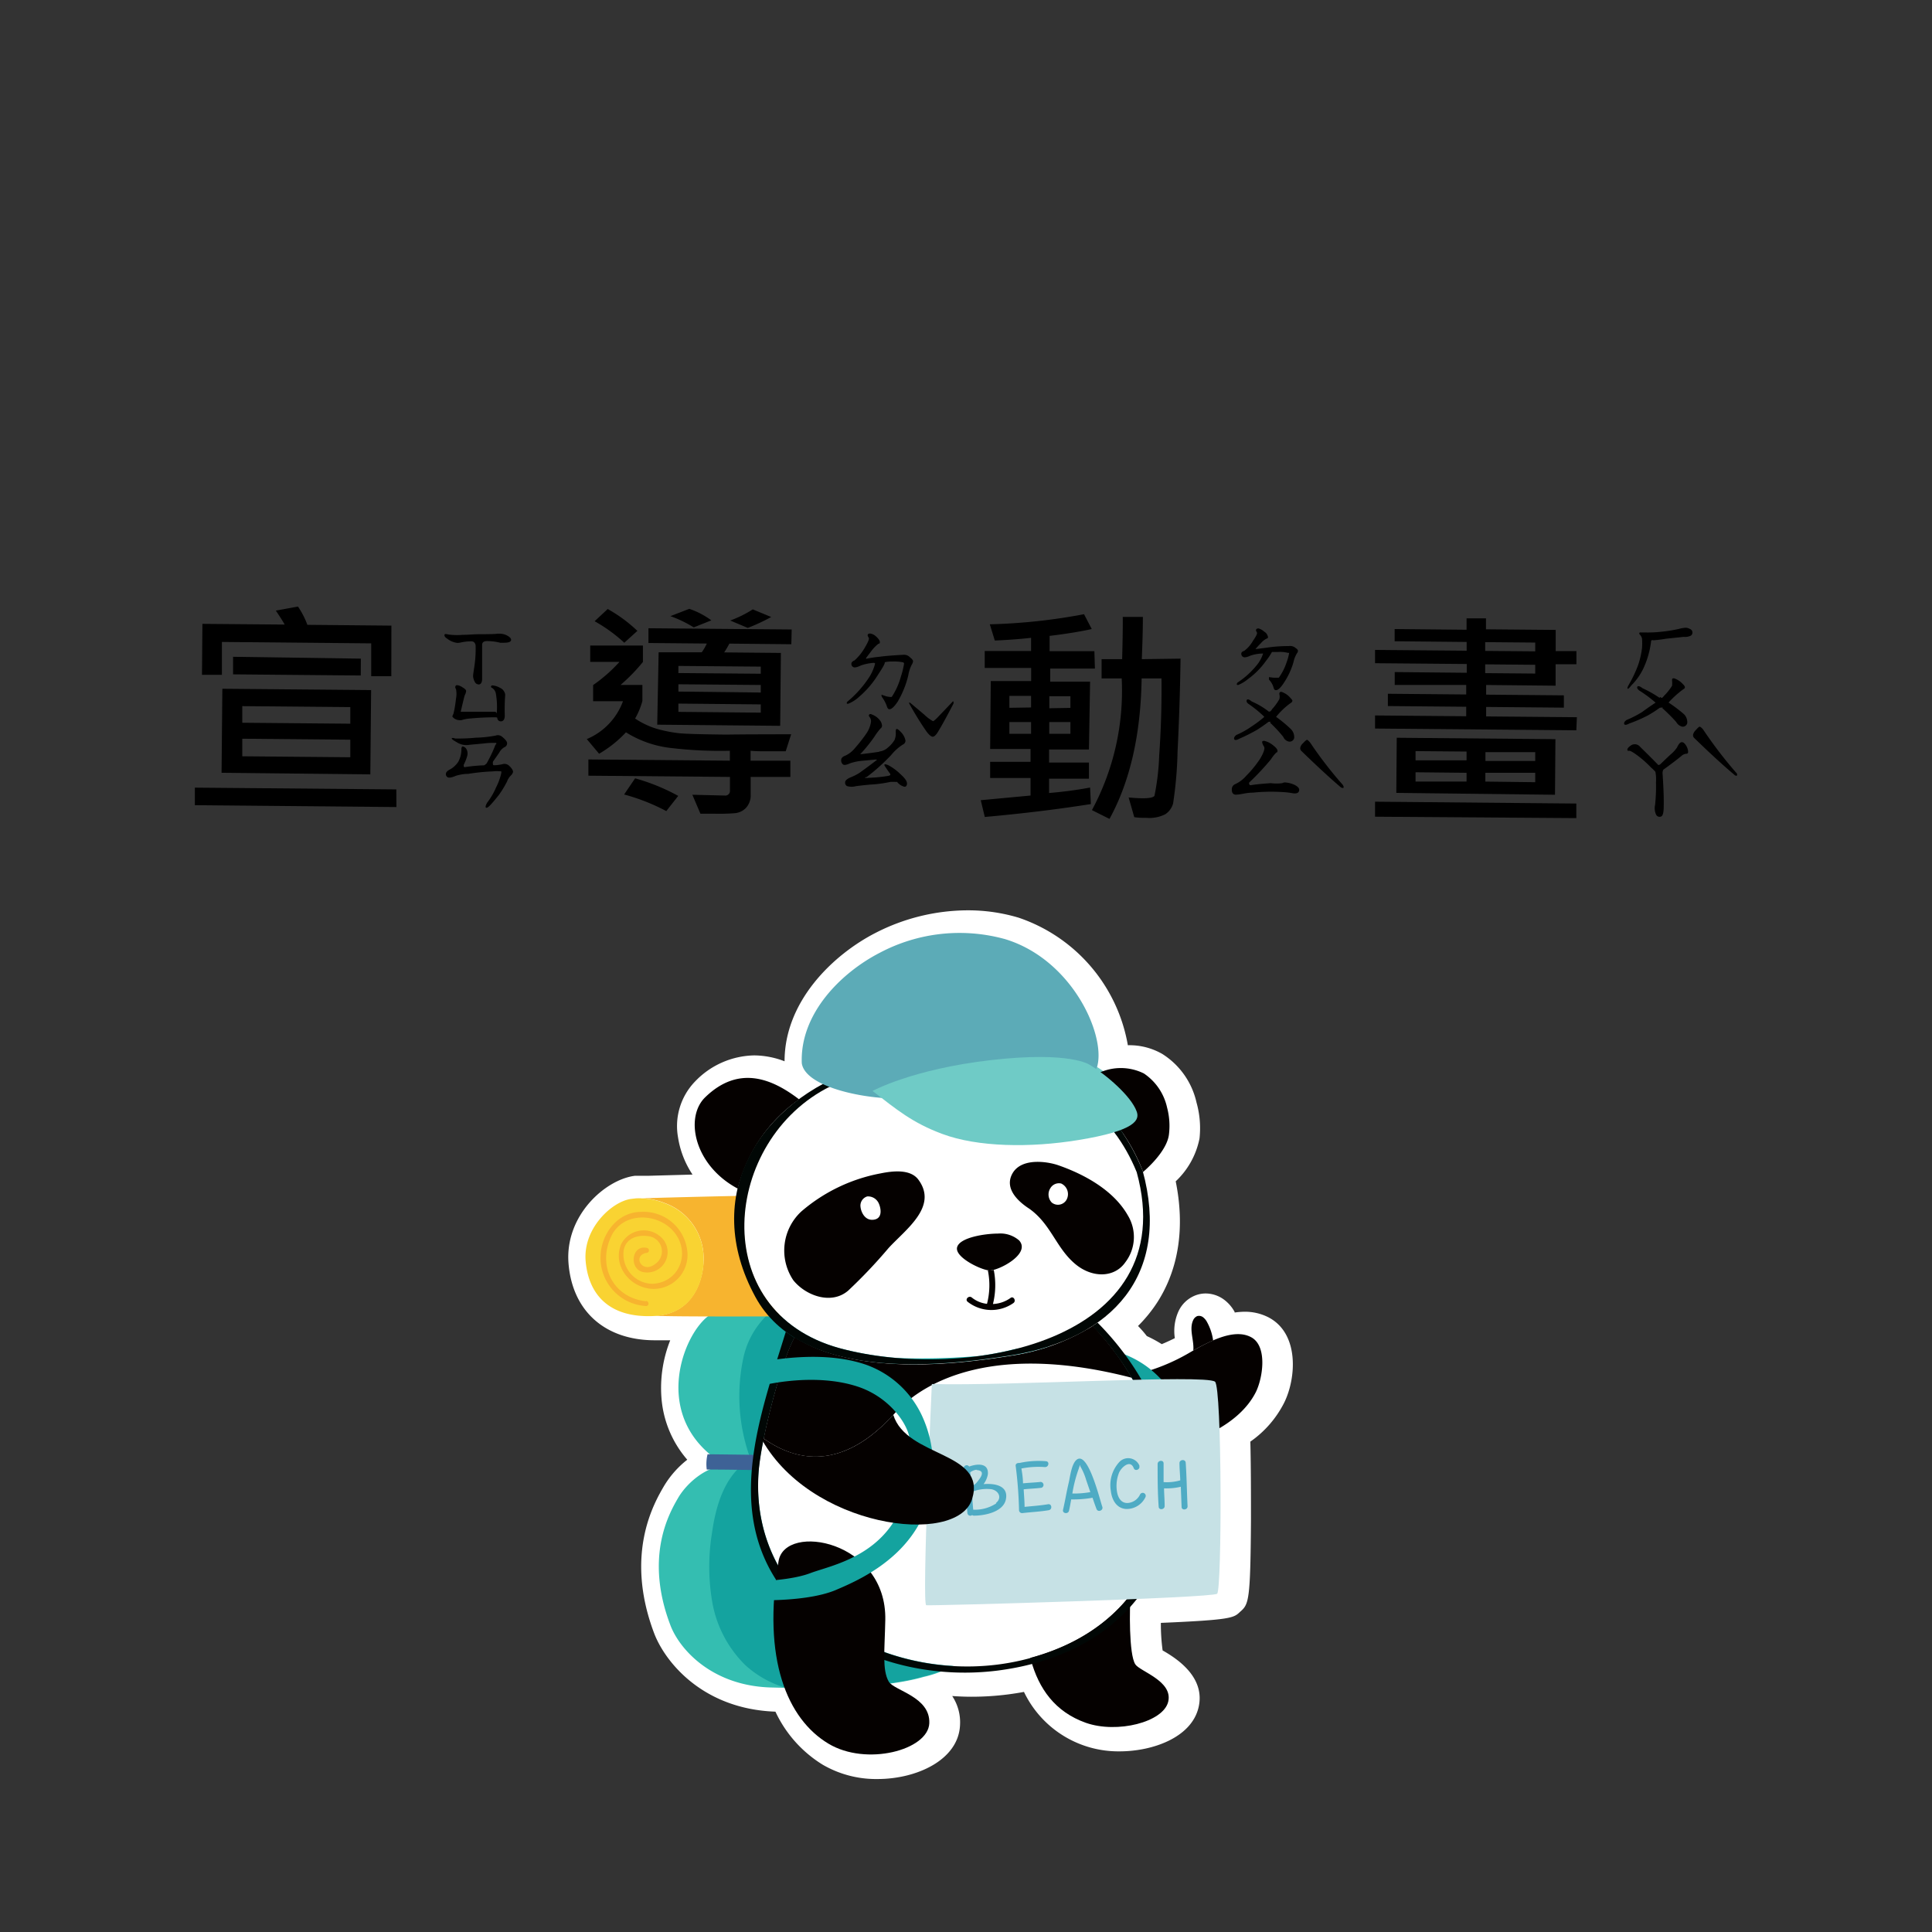 <svg xmlns="http://www.w3.org/2000/svg" viewBox="0 0 220 220"><rect x="0" y="0" width="220" height="220" fill="#333333" stroke="none"/><defs><style>.cls-1{fill:#34beb1;}.cls-2{fill:#14a39f;}.cls-3{fill:#3e6296;}.cls-4{fill:#f7b42f;}.cls-5{fill:#f9d332;}.cls-6{fill:#050100;}.cls-7{fill:#fff;}.cls-8{fill:#010705;}.cls-9{fill:#c6e1e5;}.cls-10{fill:#4eabc4;}.cls-11{fill:#5cabb7;}.cls-12{fill:#6fcbc6;}</style></defs><g id="圖層_14" data-name="圖層 14"><path d="M45.14,91.9l-22.95-.21,0-2,22.94.2ZM44.56,77l-2.29,0,0-3.74-17-.16,0,3.74H23l.05-5.8,9.36.08c-.11-.23-.44-.76-1-1.59l2.52-.46A9.45,9.45,0,0,1,35,71.15l9.57.09ZM42.17,88.18,25.23,88l.09-9.57,16.94.15ZM41.08,76.92l-14.54-.13,0-2L41.09,75Zm-1.19,9.31,0-2-12.3-.11,0,2Zm0-3.82,0-1.89-12.3-.11V82.3Z"/><path d="M90.09,83.61l-.62,1.94c-.6,0-1.27,0-2,0s-1.41,0-2-.06v1.13l4.53,0,0,1.85-4.52,0,0,2a2.09,2.09,0,0,1-.55,1.54,2,2,0,0,1-1.28.59,22,22,0,0,1-2.22.06c-.58,0-1.14,0-1.67,0l-.92-2.16,3.68.09a.53.53,0,0,0,.6-.58V88.47L67,88.33V86.48l16.11.14V85.49a47.66,47.66,0,0,1-6.83-.33,12.17,12.17,0,0,1-5-1.77,13.35,13.35,0,0,1-3.06,2.44l-1.4-1.67a7.44,7.44,0,0,0,4.12-4.31l-3.4,0,0-1.84a17.43,17.43,0,0,0,3-2.64l-3.33,0,0-1.86,6,0v1.87A20.78,20.78,0,0,1,70.66,78l2.49,0v1.82a8.39,8.39,0,0,1-.83,2A9.15,9.15,0,0,0,74.82,83a15.46,15.46,0,0,0,2.58.5c.76.07,2.54.12,5.32.15C84.51,83.62,87,83.62,90.09,83.61ZM72.58,71.84l-1.49,1.35a17.67,17.67,0,0,0-3.38-2.45l1.49-1.39A16.55,16.55,0,0,1,72.58,71.84Zm4.65,18.79-1.36,1.73a22.76,22.76,0,0,0-4.8-1.89l1.25-1.84A22.88,22.88,0,0,1,77.23,90.63ZM90.11,73.36l-7.06-.07a9.23,9.23,0,0,1-.59,1l6.46.06-.08,8.3-14-.13L75,74.28l4.91,0a6.52,6.52,0,0,0,.58-1l-6.65-.06,0-1.68,16.31.14ZM81,70.64l-2,.8a14.23,14.23,0,0,0-2.66-1.28l2.15-.83A9.14,9.14,0,0,1,81,70.64Zm5.63,10.51v-.94l-9.38-.09v.94Zm0-2.29V78l-9.38-.08v.83Zm0-2.14v-.81l-9.38-.08v.81Zm1.19-6.46a22.3,22.3,0,0,1-2.67,1.24l-2-.84a13.09,13.09,0,0,0,2.57-1.27Z"/><path d="M124.68,76.13l-5.09,0,0,1.49,4.54,0L124,85.35l-4.54,0v1.48l4.54,0,0,1.84-4.54,0V90.3a46.46,46.46,0,0,0,4.67-.62l.09,1.88q-5.7.9-12.08,1.47l-.46-1.91,5.67-.53v-2l-4.6,0,0-1.84,4.6,0V85.29l-4.6,0,.07-7.74,4.6,0,0-1.49-5.29,0,0-1.93,5.28,0,0-1.5c-1.14.13-2.52.24-4.13.31l-.57-1.85a65.83,65.83,0,0,0,10.73-1.15l.88,1.69q-1.87.42-4.8.78l0,1.74,5.1,0Zm-7.27,7.43V82.22l-2.47,0v1.34Zm0-3V79.24l-2.47,0v1.36Zm4.48,3,0-1.34-2.41,0v1.34Zm0-2.95V79.28l-2.4,0v1.37ZM134.43,75c-.05,3.67-.17,7.21-.34,10.6a44.75,44.75,0,0,1-.51,5.9,2.14,2.14,0,0,1-.89,1.22,4,4,0,0,1-2.13.41c-.45,0-.92,0-1.4-.08l-.64-2.24c.67.06,1.2.09,1.6.09.76,0,1.21-.09,1.34-.28A27.34,27.34,0,0,0,132,86c.21-2.94.29-5.86.26-8.75l-2.26,0q-.15,9.6-3.66,16l-2-1a28.66,28.66,0,0,0,3.39-15l-2.29,0,0-2.19,2.34,0c.06-2.16.08-3.76.07-4.81l2.29,0c0,1.66-.06,3.26-.12,4.81Z"/><path d="M179.5,93.16,156.58,93V91.29l22.92.21Zm0-10-22.92-.2V81.47l10.38.09V80.48l-8.92-.08V79l8.92.08V78L158.82,78V76.53l8.2.08v-1l-10.44-.09,0-1.51,10.43.09v-1l-8.2-.08,0-1.39,8.19.08V70.41l2.21,0v1.25l7.94.07,0,2.41,2.36,0v1.5l-2.37,0,0,2.44L169.23,78V79.1l8.85.08,0,1.4-8.85-.08v1.08l10.33.09Zm-2.43,7.34L159,90.29l.05-6.28,18.07.16ZM167,89v-1l-5.81-.06v1.06Zm0-2.42v-1l-5.81-.05v1.05Zm7.82,2.49V88l-5.68,0v1Zm0-2.42v-1l-5.67,0v1Zm0-9.95v-1l-5.7-.05v1Zm0-2.53v-1l-5.7-.05v1Z"/><path d="M52.69,72.29c.58,0,1.17-.06,1.75-.07q2,0,2.16-.06l.36,0a2.05,2.05,0,0,1,.67.15q.57.28.57.54c0,.23-.27.34-.8.34l-.44,0A6.27,6.27,0,0,0,55.47,73c-.4,0-.58.16-.57.47,0,1.37,0,2.65,0,3.83,0,.43-.16.64-.38.64a.51.51,0,0,1-.47-.33,1.45,1.45,0,0,1-.18-.62c0-.17.06-.49.13-1a13.38,13.38,0,0,0,.16-2.5c-.06-.31-.22-.46-.49-.46a5.54,5.54,0,0,0-1.06.1,2.56,2.56,0,0,1-.51.08,2.25,2.25,0,0,1-1.18-.49c-.21-.12-.31-.26-.31-.41s.19-.12.51-.05A7.47,7.47,0,0,0,52.69,72.29ZM51,88.52a.4.4,0,0,1-.23-.36c0-.19.13-.36.41-.51a2.68,2.68,0,0,0,1-.9,2.91,2.91,0,0,0,.36-1.39q0-.36.15-.36a.59.59,0,0,1,.41.28,1,1,0,0,1,.11.77,4.79,4.79,0,0,1-.39,1,.52.52,0,0,0,0,.26s0,0,.08.05a17.56,17.56,0,0,1,2.19-.21c.07,0,.18-.08.33-.23h0a15.85,15.85,0,0,0,1-2.11c.11-.09.13-.15.08-.21a7.91,7.91,0,0,0-1.41.06l-1.62.15A2,2,0,0,1,52,84.51c-.36-.2-.55-.34-.56-.41s.13-.1.41,0c.58,0,1.37,0,2.36-.1a13.74,13.74,0,0,0,2.24-.24.73.73,0,0,1,.72.13c.36.29.55.53.57.7a.48.48,0,0,1-.33.51,1.56,1.56,0,0,0-.57.62l-.7,1a.84.84,0,0,0,0,.34.11.11,0,0,0,.1.08,4.14,4.14,0,0,0,1-.13.79.79,0,0,1,.75.2c.3.29.45.53.43.7a.81.81,0,0,1-.23.38,1.85,1.85,0,0,0-.46.72,11.37,11.37,0,0,1-.93,1.52c-.38.48-.7.87-1,1.18s-.42.3-.48.24,0-.3.17-.57a7.92,7.92,0,0,0,1-1.72A6.79,6.79,0,0,0,57.09,88c0-.09,0-.14,0-.16a4.67,4.67,0,0,0-1,0,22.51,22.51,0,0,0-2.76.28,4.82,4.82,0,0,0-1.44.23C51.47,88.53,51.17,88.59,51,88.52ZM52.56,82a1.3,1.3,0,0,1-.33,0,1.06,1.06,0,0,1-.52-.2c-.13-.11-.2-.18-.2-.23a3.16,3.16,0,0,1,.13-.31,12,12,0,0,0,.28-1.68,2.72,2.72,0,0,0,0-1.13.31.31,0,0,1-.08-.18c0-.17.09-.25.21-.25a1.37,1.37,0,0,1,.62.25c.27.16.41.29.41.42a1.24,1.24,0,0,1-.16.48c-.1.33-.25,1-.46,1.88,0,0,.06,0,.18,0l1.23,0c.59,0,1.37,0,2.35,0,0,0,.05,0,.1,0s0,0,0,0v0c.16,0,.24.11.24.23A9,9,0,0,0,56.47,79a1,1,0,0,0-.43-.67c-.09,0-.13-.1-.13-.15s.05-.13.15-.13a1.93,1.93,0,0,1,.85.26,1,1,0,0,1,.62.8,21.75,21.75,0,0,0-.05,2.36c0,.45-.17.67-.44.67a.39.39,0,0,1-.41-.41s-.08-.05-.18-.05c-1.15,0-2.1.06-2.83.13A4.41,4.41,0,0,0,52.56,82Z"/><path d="M100.17,85.57a1.69,1.69,0,0,0,.93-.44,3.36,3.36,0,0,0,.77-.88,2,2,0,0,0,.13-.87c0-.19,0-.31.08-.36s.26.08.48.31a1.94,1.94,0,0,1,.55,1,.49.49,0,0,1-.31.46A5.62,5.62,0,0,0,101.46,86a22.34,22.34,0,0,1-2.78,2.49c-.14,0-.2.06-.18.08a1.16,1.16,0,0,0,.41,0,16.23,16.23,0,0,0,2.29-.23.83.83,0,0,0,.18-.08s0-.08,0-.13c-.19-.25-.37-.51-.54-.77s-.16-.26-.1-.31.19,0,.41.08a6,6,0,0,1,1.36,1c.52.46.77.82.77,1.08a.41.41,0,0,1-.1.31c-.09.09-.21.09-.39,0a1.47,1.47,0,0,1-.64-.49,1,1,0,0,1-.28,0l-.46,0a13.37,13.37,0,0,1-2.29.31q-.88.08-1.65.18a1.87,1.87,0,0,1-1,0,.41.41,0,0,1-.23-.44c0-.22.26-.42.69-.59a5.94,5.94,0,0,0,.95-.49c.93-.67,1.6-1.17,2-1.49,0,0,.07,0,0,0a1.09,1.09,0,0,0-.39,0L98,86.65a5.64,5.64,0,0,0-1.23.28c-.41.19-.68.22-.8.1a.59.59,0,0,1-.18-.51c0-.22.21-.39.51-.49a3.14,3.14,0,0,0,1.06-.85,17.55,17.55,0,0,0,1.34-1.72,3.3,3.3,0,0,0,.48-1.24.8.8,0,0,0-.15-.56c-.1-.12-.12-.22-.05-.29s.16-.09.33,0a2,2,0,0,1,1,.82,1.3,1.3,0,0,1,.13.46.41.41,0,0,1-.18.31,7.25,7.25,0,0,0-.69.93,17.54,17.54,0,0,1-1.62,2c.78-.09,1.5-.18,2.13-.28Zm1.11-4.81c-.14,0-.24-.13-.31-.39a4,4,0,0,0-.54-1,.46.46,0,0,1-.05-.23s0-.07.1,0l.44.15a2.67,2.67,0,0,0,.56.08s.06,0,.11-.08a8.14,8.14,0,0,0,1-2.26,9.36,9.36,0,0,0,.36-1.47.18.18,0,0,0-.18-.15,4.7,4.7,0,0,0-1.16-.08,3.47,3.47,0,0,0-.87.08c.08.06-.16.52-.72,1.36a10.69,10.69,0,0,1-2.22,2.6,3.81,3.81,0,0,1-1.23.77c-.1,0-.15,0-.15-.1a.31.31,0,0,1,.12-.18A12.44,12.44,0,0,0,99,77.08a5.41,5.41,0,0,0,.65-1.52.19.19,0,0,0-.16-.08,5.48,5.48,0,0,0-1.49.31,1.94,1.94,0,0,1-.64.21.39.39,0,0,1-.41-.44q0-.21.36-.36a6,6,0,0,0,1.15-1.42c.38-.65.54-1,.47-1.15a.65.65,0,0,1-.13-.29c0-.13.11-.2.28-.2a1.2,1.2,0,0,1,.67.33c.29.26.44.47.44.65s-.06.15-.18.2a4.33,4.33,0,0,0-.7.7c-.46.6-.69.91-.69.92s0,.08,0,.08a12.89,12.89,0,0,1,1.52-.23c.6-.09,1.51-.16,2.75-.23a.92.92,0,0,1,.72.28c.24.19.36.34.36.46a.82.82,0,0,1-.13.36,4,4,0,0,0-.41,1.24,10.8,10.8,0,0,1-1.21,3C101.84,80.46,101.54,80.76,101.28,80.76Zm2.24-.75c.06,0,.13,0,.2.08l1.52,1.28a4.77,4.77,0,0,0,1,.75c.07,0,.23-.13.49-.39l1.72-1.8a.1.1,0,0,1,.13-.05c0,.05,0,.13,0,.23-.72,1.39-1.31,2.47-1.78,3.24-.22.36-.42.54-.59.54s-.44-.21-.74-.64c-.61-.87-1.22-1.86-1.86-3C103.53,80.12,103.5,80,103.52,80Z"/><path d="M143.72,84.51c0-.1.08-.15.23-.15a2.38,2.38,0,0,1,.92.43c.4.3.6.53.6.7s-.06.19-.13.2a4.32,4.32,0,0,0-.62.78A29.2,29.2,0,0,1,142.36,89l-.13.13c0,.21.08.3.2.28.48-.08,1.24-.16,2.27-.23a5.33,5.33,0,0,0,1.31,0,.69.69,0,0,1,.36-.08,3.12,3.12,0,0,1,1.08.29c.34.19.5.37.49.54,0,.36-.29.49-.83.38a8.73,8.73,0,0,0-1.13-.12,20.38,20.38,0,0,0-3.32.07c-.55,0-1,.11-1.31.16a4.06,4.06,0,0,1-.62.07c-.32,0-.48-.24-.46-.61a.62.62,0,0,1,.41-.6,3.7,3.7,0,0,0,1.24-.95,12.41,12.41,0,0,0,1.54-1.88c.46-.77.62-1.25.46-1.46A1.28,1.28,0,0,1,143.72,84.51Zm.72-3.5a.24.24,0,0,0,.2,0l.11-.1v0s0,0,0,0a.29.29,0,0,0,.08-.13h0a6.35,6.35,0,0,0,.85-1.16,1.17,1.17,0,0,0,0-.59c0-.17.06-.25.23-.25a2.2,2.2,0,0,1,1,.66c.17.18.26.3.26.36a.38.38,0,0,1-.21.26,8.45,8.45,0,0,0-1.65,1.57l0,0a14.58,14.58,0,0,1,1.7,1.41,1.28,1.28,0,0,1,.36,1,.53.53,0,0,1-.57.41.88.88,0,0,1-.67-.54,15.35,15.35,0,0,0-1.51-1.62c.05,0,.06-.09.05-.1s-.05,0-.16,0l-.05,0c-.46.35-.91.66-1.34.93a20.82,20.82,0,0,1-2,1c-.31.17-.5.19-.57.07s0-.34.26-.51a9.39,9.39,0,0,0,1.67-.93,13.38,13.38,0,0,0,1.47-1.1V81.6s0,0,0,0a14.31,14.31,0,0,0-1.74-1.42c-.23-.15-.3-.3-.24-.46s.3-.07.57.16A8.72,8.72,0,0,1,144.44,81Zm3-7.28q.36.21.36.39a.48.48,0,0,1-.12.28,3.29,3.29,0,0,0-.39,1,8.39,8.39,0,0,1-1.13,2.41c-.35.52-.63.78-.85.78s-.24-.14-.31-.37a2.12,2.12,0,0,0-.49-.82.46.46,0,0,1,0-.23c0-.09,0-.1.1-.05l.41.05.52,0h.08a6.37,6.37,0,0,0,.87-1.7,6.17,6.17,0,0,0,.31-1.13s-.05,0-.16,0a3.34,3.34,0,0,0-1.05-.1l-.75,0a6.79,6.79,0,0,1-.67,1,8.8,8.8,0,0,1-2.05,2.08A4.36,4.36,0,0,1,141,78c-.12,0-.18,0-.16-.11a.28.28,0,0,1,.1-.18,9.38,9.38,0,0,0,2.32-2.16,4,4,0,0,0,.57-1.13s-.07,0-.08,0a4.45,4.45,0,0,0-1.39.25,1.78,1.78,0,0,1-.59.18.39.39,0,0,1-.42-.43c0-.14.12-.24.34-.31a3.75,3.75,0,0,0,1-1.16c.36-.51.5-.82.44-.93a1.18,1.18,0,0,1-.11-.23c0-.15.11-.23.29-.23a1.57,1.57,0,0,1,.64.36.9.9,0,0,1,.44.64c0,.09-.06.14-.16.16a2,2,0,0,0-.64.51,8.49,8.49,0,0,0-.64.7s0,0-.08,0l1.39-.18a16.37,16.37,0,0,1,2.49-.18A1,1,0,0,1,147.47,73.73Zm5.46,15.67a.29.29,0,0,1,.1.21c0,.08,0,.12-.08.12a.56.56,0,0,1-.23-.07c-1.27-1.08-2.76-2.46-4.47-4.12a.44.44,0,0,1-.16-.38.89.89,0,0,1,.31-.52c.24-.26.39-.39.46-.39s.19.11.36.31A45.4,45.4,0,0,0,152.93,89.4Z"/><path d="M189.06,79.37a.38.38,0,0,0,.21.1,2.06,2.06,0,0,1,.15-.15v0a0,0,0,0,1,0,0,.49.49,0,0,1,.08-.1v0a6.39,6.39,0,0,0,.9-1.13,2.5,2.5,0,0,0,0-.6c0-.17,0-.25.23-.25a2.35,2.35,0,0,1,1,.66c.17.16.25.29.23.39s-.08.14-.2.21A11.21,11.21,0,0,0,190,80l0,0a16.15,16.15,0,0,1,1.77,1.34,1.28,1.28,0,0,1,.36,1,.53.53,0,0,1-.56.41,1.07,1.07,0,0,1-.7-.54,21.05,21.05,0,0,0-1.57-1.57.21.21,0,0,0,0-.1s-.07,0-.18.07l-.07-.05a14.81,14.81,0,0,1-1.39.9,16.8,16.8,0,0,1-2.14.93c-.31.17-.5.19-.56.07s0-.31.28-.48a12.46,12.46,0,0,0,1.75-.9c.44-.33.95-.68,1.52-1.06V80l0,0a15,15,0,0,0-1.83-1.36c-.22-.17-.3-.32-.23-.44s.29-.07.57.16a13.16,13.16,0,0,1,1.95,1.1Zm3.37-7.75a.43.43,0,0,1,.29.36.44.44,0,0,1-.16.39,1.44,1.44,0,0,1-.82.15l-2,.21q-.93.15-1.47.18a.4.4,0,0,0-.21,0,.21.21,0,0,0-.05.15,10.19,10.19,0,0,1-.85,3,6.89,6.89,0,0,1-1.41,2c-.22.29-.36.41-.41.36s0-.21.13-.44a14.56,14.56,0,0,0,1.08-2.29,9.44,9.44,0,0,0,.43-1.9,7.33,7.33,0,0,0,0-1.08,1.08,1.08,0,0,0-.21-.41c-.08-.07-.12-.14-.1-.21s.09-.09.21-.07l.49,0a13.23,13.23,0,0,0,1.77-.08,16.34,16.34,0,0,0,2.06-.33,3.55,3.55,0,0,1,.8-.13A1.21,1.21,0,0,1,192.43,71.62Zm-6.66,13.23a.78.78,0,0,1,1,.2c.86.84,1.55,1.53,2.06,2.06l.1,0a.57.57,0,0,1,.13-.08c.28-.27.67-.65,1.19-1.13a3.84,3.84,0,0,0,.72-.79c.18-.4.37-.6.54-.6s.33.13.49.39a1.47,1.47,0,0,1,.23.72q0,.21-.21.21a.9.9,0,0,0-.49.2q-.83.69-2.13,1.62a.93.93,0,0,0-.08.44c.1,1.46.15,2.7.13,3.73,0,.7-.1,1.09-.31,1.16a.44.44,0,0,1-.54-.18,1.74,1.74,0,0,1-.13-1.16,20.2,20.2,0,0,0,.1-2.6,4.31,4.31,0,0,0-.07-1.16,6.43,6.43,0,0,0-.52-.51,12.16,12.16,0,0,0-1.72-1.49c-.4-.28-.65-.41-.77-.39s-.18,0-.18-.13S185.46,85.05,185.77,84.85ZM197.71,88a.29.29,0,0,1,.1.2c0,.09,0,.13-.1.13a.29.29,0,0,1-.21-.1c-1.29-1.08-2.8-2.47-4.55-4.17a.44.44,0,0,1-.16-.38,1,1,0,0,1,.31-.54c.23-.26.37-.39.44-.39s.21.1.39.31A48.77,48.77,0,0,0,197.71,88Z"/><path class="cls-1" d="M110.66,150c-6.57-3.41-16.42-2.87-20.38-2.63-2.8.16-7.49,1.46-9,2.73-3,2.41-6.5,12,2.21,17-2.09-.13-4.47,1.8-5.53,3.61s-3.83,6.71-.93,14.4c1,2.79,4.76,7.06,11.61,7.21,2.22,0,11.73.39,17.28-1.21a12.69,12.69,0,0,0,6.35-3.57,13.82,13.82,0,0,0,2.44-5.74C116.76,173,117,153.28,110.66,150Z"/><path class="cls-2" d="M110.66,150c-5.84-3-14.25-2.94-18.84-2.72-3.14,1.58-5.74,4-6.47,7.6A20.81,20.81,0,0,0,86,165.64a.89.89,0,0,1,.07.53,1,1,0,0,1-.45.53c-2.42,1.83-3.35,5-3.77,8a23.27,23.27,0,0,0,.06,8.07,13.23,13.23,0,0,0,3.74,7.05,11.67,11.67,0,0,0,4.46,2.53h0c3.54.07,11.1.12,15.8-1.24a12.69,12.69,0,0,0,6.35-3.57,13.82,13.82,0,0,0,2.44-5.74C116.76,173,117,153.28,110.66,150Z"/><path class="cls-3" d="M116.38,166.75c-.81-.15-9.92-.25-13.54-.48-5.88-.36-21.54-.5-21.54-.5a4.68,4.68,0,0,0-.09,1.73c4.94,0,9.59.21,14.53.17,1.06,0,4.69,0,5.75,0,.87,0,10.85.72,15,.84A5.31,5.31,0,0,0,116.38,166.75Z"/><path class="cls-4" d="M117.38,136.59c-1.42,0-10.84-.38-21.34-.38-9.69,0-23.12.43-23.12.43a7.82,7.82,0,0,1,3.47.5,6.68,6.68,0,0,1,4.46,6.56c0,.71-.32,6-5.53,6.29,4.69.24,40.92-.08,44-.26C125.37,149.38,124.49,136.56,117.38,136.59Z"/><path class="cls-5" d="M80.85,143.7a6.68,6.68,0,0,0-4.46-6.56,7.74,7.74,0,0,0-3.78-.48c-2.18.28-5.52,3.36-5.19,7.11s2.64,6.53,7.9,6.22S80.88,144.41,80.85,143.7Z"/><path class="cls-4" d="M74.3,148.35c-3.76-.41-5.53-4-4-7.34,1.23-2.75,4.93-2.79,6.87-.9A3.54,3.54,0,0,1,75,146.36a3.36,3.36,0,0,1-3.3-3.81c.25-1.46,1.68-1.8,2.84-1.62a1.75,1.75,0,0,1,.71,3.2c-1.45,1.1-2.58-.94-1-1.29a.29.29,0,0,0,.15-.56c-1.86-.5-2.15,2.51-.39,2.75a2.32,2.32,0,0,0,2.2-3.72,2.89,2.89,0,0,0-4.81.56c-1,2.5,1.1,4.95,3.64,5.06a3.84,3.84,0,0,0,3.91-4.22,5,5,0,0,0-5.21-4.51,5,5,0,0,0-4.61,4.93,5.49,5.49,0,0,0,5.18,5.79c.37,0,.36-.53,0-.57Z"/><path class="cls-6" d="M117.52,177.86c-.56,7.94-.16,16,6.86,18.49,3.55,1.24,8.84-.08,9.38-2.43s-3.23-3.43-3.75-4.24c-.74-1.13-.68-6.41-.52-8.18C129.86,177.11,117.81,173.83,117.52,177.86Z"/><path class="cls-6" d="M136.61,154a24.06,24.06,0,0,1,2.26-1.15,6,6,0,0,0-.68-2.06,1.77,1.77,0,0,0-.45-.56.76.76,0,0,0-.68-.13.94.94,0,0,0-.46.48C136.11,151.58,136.7,152.8,136.61,154Z"/><path class="cls-6" d="M143.18,152.42c-1.9-1-4.62.39-7.13,1.85a22,22,0,0,1-5.83,2.35,26.6,26.6,0,0,1,3.6,8.25c2.88-.43,8-2.35,9.93-6.22C144.55,157,145.07,153.4,143.18,152.42Z"/><path class="cls-2" d="M136.1,165a13.64,13.64,0,0,0-1.21-4.8,11.12,11.12,0,0,0-6.29-5.82c-5.34-1.9-13.9-.32-14.72-.25s-.66,3,.22,2.74,8.62-1.68,13.55,0c3.58,1.21,5.7,4.32,5.83,6.06,1,12.64-8.3,14-11.34,15.15s-9.08,1-9.62.91-.56,1.85.34,2,8.37.64,12.21-1C128,178.67,136.75,175,136.1,165Z"/><path class="cls-7" d="M91.2,152.46c-1.49,2.56-3.85,11.64-4.1,15.4-1.08,15.9,15.59,24.66,29.9,21.35,19.31-4.47,20.73-24.92,8.15-38l-.64.32a24.48,24.48,0,0,1-8.53,2.95c-7.18,1.18-18.41,2.25-25.19-2.29Z"/><path class="cls-8" d="M125.72,150.8s0,0-.06,0l-.55.38c12.63,13.09,11.22,33.59-8.11,38.06-14.31,3.31-31-5.45-29.9-21.35.25-3.76,2.61-12.84,4.1-15.4a11.27,11.27,0,0,1-1-.67c-2.91,9.46-7,20.26-.49,29.15,5.58,7.61,15.66,10.6,24.7,9.42C136.34,187.51,140.2,165.42,125.72,150.8Z"/><path class="cls-6" d="M91.2,152.46c-1.09,1.89-2.66,7.29-3.51,11.52,2.64,1.83,8.18,4.61,14.92-2.88,3.55-3.94,11.77-8,27-4a31.19,31.19,0,0,0-4.45-5.9,4.49,4.49,0,0,1-.6.37,24.48,24.48,0,0,1-8.53,2.95c-7,1.15-17.86,2.2-24.69-2C91.12,152.4,91.06,152.37,91.2,152.46Z"/><path class="cls-6" d="M101.92,191.65c-.75-1.34-.45-3.57-.38-7,.19-9.07-11.4-11.12-12.15-6.73-1.9,11.19,1,18,5.66,20.8,4.32,2.59,11.36.73,11.5-2.32S102.51,192.68,101.92,191.65Z"/><path class="cls-6" d="M91.71,125.36c-3-2.31-6.84-4-10.71-.23-2.35,2.3-1.24,7.74,3.71,10.39A17.68,17.68,0,0,1,91.71,125.36Z"/><path class="cls-6" d="M133.63,126.3a6.28,6.28,0,0,0-2.64-3.89,5.88,5.88,0,0,0-5.63.2,16.39,16.39,0,0,0-2,1.29,21,21,0,0,1,7.48,9.55,2.07,2.07,0,0,1,0,.22c1.5-1.28,2.85-2.94,3-4.32A8.06,8.06,0,0,0,133.63,126.3Z"/><path class="cls-7" d="M130.16,133.64c-5.53-13.64-22.53-15.89-34.88-9.77S81,149.51,96.37,153.69a36.94,36.94,0,0,0,6.36,1.1c1.2.05,2.38.07,3.45.05,1.47,0,3.62-.06,6-.27C123.58,153,133.75,146.73,130.16,133.64Z"/><path class="cls-8" d="M130.84,133.45c-5.34-13.14-19.2-15.91-32.15-11.67-11.55,3.77-18.25,14.52-11.93,26.09,5.14,9.4,20.31,8.06,29.22,6.6C127.35,152.61,134.1,145.34,130.84,133.45ZM96.37,153.69c-15.33-4.18-13.32-23.76-1.09-29.82s29.35-3.87,34.88,9.77C135.49,153.05,110.56,157.56,96.37,153.69Z"/><path class="cls-6" d="M116.78,141.41a3.25,3.25,0,0,0-2.42-.77c-1.41,0-4.33.42-4.64,1.55s2.69,2.57,3.66,2.65S118.17,143,116.78,141.41Z"/><path class="cls-6" d="M115.79,148a3.66,3.66,0,0,1-2,.68,8.9,8.9,0,0,0,.09-3.88,1.86,1.86,0,0,1-.52.07l-.15,0a8.21,8.21,0,0,1-.11,3.79v0a3.4,3.4,0,0,1-1.73-.71c-.33-.28-.81.2-.48.47a4.37,4.37,0,0,0,5.22.16C116.47,148.29,116.14,147.71,115.79,148Z"/><path class="cls-6" d="M105.3,134.49c-.9-1.21-2.85-1-4.32-.71a19.13,19.13,0,0,0-9,4.34A6,6,0,0,0,91.1,146c1.41,1.75,4.33,2.84,6.25,1.17a56.18,56.18,0,0,0,4.58-4.84C103.85,140.2,107.59,137.56,105.3,134.49Z"/><path class="cls-6" d="M129.17,138.58c-1.59-2.82-4.84-4.65-7.9-5.72-1.22-.43-4.23-.92-5.26.95s1,3.4,1.92,4c2.54,1.79,3.07,4.57,5.37,6.39,1.91,1.51,4.36,1.45,5.57-.3A4.73,4.73,0,0,0,129.17,138.58Z"/><path class="cls-7" d="M100.67,137a1.32,1.32,0,0,0-1.19-.57,1.08,1.08,0,0,0-.76,1.19c.06.59.53,1.67,1.61,1.43S100.92,137.31,100.67,137Z"/><path class="cls-7" d="M121.57,134.94a1.13,1.13,0,0,0-1.22.51,1.33,1.33,0,0,0,.14,1.65,1.13,1.13,0,0,0,1.68-.31A1.32,1.32,0,0,0,121.57,134.94Z"/><path class="cls-9" d="M139.08,157.5c-1.22-.86-23.44.5-32.24.26,0,0-1.15,25.06-.64,25.19.35.09,32.58-.81,33.13-1.31S139.88,158.06,139.08,157.5Z"/><path class="cls-10" d="M112.69,169.12a2.59,2.59,0,0,0,.49-1.13c.1-1.32-1.23-1.19-2.13-.86a.34.34,0,0,0-.62.23c.22,1.68.28,3.38.42,5.07a.33.33,0,0,0,.53.22.31.31,0,0,0,.21.06c1.19,0,3.25-.38,3.62-1.76C115.65,169.35,114,169.06,112.69,169.12Zm-.77-1.6c.9.07.54.68.31,1s-.54.74-.83.74c0,0-.06,0-.09.06,0-.52-.09-1-.14-1.56A1.71,1.71,0,0,1,111.92,167.52Zm2.22,3.79a4.52,4.52,0,0,1-2.63.73h0c-.06-.7-.11-1.41-.16-2.11,0,0,.07,0,.12,0a1,1,0,0,0,.33-.07,4.36,4.36,0,0,1,1.79-.15C114.45,169.9,114.87,170.72,114.14,171.31Z"/><path class="cls-10" d="M119.75,167.22c.44,0,.55-.63.11-.67a10.56,10.56,0,0,0-3,.21s0,0-.07,0a.3.3,0,0,0-.37.35,47.27,47.27,0,0,1,.38,5.05.35.35,0,0,0,.38.3c1-.11,2-.16,3-.33.43-.07.36-.75-.07-.68-.89.15-1.79.21-2.68.3,0-.67-.07-1.34-.1-2,.67-.06,1.34-.09,2-.16a.34.34,0,0,0-.08-.68c-.65.07-1.3.1-2,.16a15.41,15.41,0,0,0-.17-1.68A9.59,9.59,0,0,1,119.75,167.22Z"/><path class="cls-10" d="M126.25,171.73c-.27-.72-1.59-6.3-2.89-5.37-.62.45-.78,1.95-.94,2.62-.24,1-.4,2.07-.64,3.1-.1.43.58.54.68.11s.17-.85.25-1.28a13.21,13.21,0,0,0,2.43-.2h0c.14.43.28.86.44,1.29S126.4,172.14,126.25,171.73Zm-3.41-1.5a15.3,15.3,0,0,1,.74-2.85c0-.07.1-.36.17-.4l0,0a.14.14,0,0,0,0,.17,7.28,7.28,0,0,1,.67,1.57c.16.45.31.91.46,1.37A11.38,11.38,0,0,1,122.84,170.23Z"/><path class="cls-10" d="M130.49,167.09a1.38,1.38,0,0,0-2.27-.47,3.88,3.88,0,0,0-1,3.3c.11,1,.63,2,1.74,2.07a2.36,2.36,0,0,0,2.21-1.35.34.34,0,0,0-.63-.28,1.68,1.68,0,0,1-1.24.93c-.82.14-1.24-.5-1.37-1.23a4.08,4.08,0,0,1,.21-2.16c.24-.62,1.29-1.61,1.68-.56a.34.34,0,0,0,.64-.25Z"/><path class="cls-10" d="M135,166.79q.06,1,.09,2a5.75,5.75,0,0,1-1.9.2l0-2.14c0-.44-.69-.35-.68.08,0,1.62,0,3.23.12,4.85,0,.43.7.36.68-.08,0-.68-.06-1.36-.07-2a6.81,6.81,0,0,0,1.91-.18c0,.77.05,1.53.09,2.3,0,.44.7.36.68-.08-.08-1.64-.1-3.29-.21-4.93C135.69,166.28,135,166.36,135,166.79Z"/><path class="cls-2" d="M107,166.22a13.69,13.69,0,0,0-1.21-4.8,11.15,11.15,0,0,0-6.29-5.82c-5.34-1.9-12-.31-12.81-.24s-.66,3,.22,2.74,6.71-1.68,11.64,0c3.58,1.21,5.69,4.31,5.83,6.05,1,12.65-8.31,14-11.34,15.16s-9.08,1-9.62.9-.56,1.85.33,2,8.38.64,12.22-1C98.89,180,107.6,176.3,107,166.22Z"/><path class="cls-6" d="M102.45,161.28c-7,7.68-12.78,4.16-15.19,2.39,5.47,10.45,22.43,12.65,24.16,7.2S104,166.13,102.45,161.28Z"/><path class="cls-11" d="M115.18,107.11a19.46,19.46,0,0,0-14.28,1.55c-4.35,2.24-9.09,6.89-8.87,12.57.36,2.45,5.87,3.82,9.91,4s22.71.63,23.76-3.75C126.57,117.83,122.71,109.39,115.18,107.11Z"/><path class="cls-7" d="M144.43,150a5.88,5.88,0,0,0-2.71-.63,8.6,8.6,0,0,0-1.13.09l0-.07a4.29,4.29,0,0,0-1.21-1.4,3.55,3.55,0,0,0-2.09-.7,3.31,3.31,0,0,0-1.12.2,3.54,3.54,0,0,0-2,1.89,5.46,5.46,0,0,0-.39,3c-.49.24-1,.48-1.49.68a14.36,14.36,0,0,0-1.7-.92c-.3-.39-.63-.77-1-1.15a16.34,16.34,0,0,0,2.21-2.72c2.43-3.8,3.14-8.52,2.08-13.75a9.14,9.14,0,0,0,2.71-4.88,10.73,10.73,0,0,0-.34-4.09,8.81,8.81,0,0,0-3.89-5.53,7.51,7.51,0,0,0-3.82-1h-.11A18.71,18.71,0,0,0,116,104.5a20,20,0,0,0-5.82-.84,23.1,23.1,0,0,0-10.5,2.58c-4.82,2.48-10.34,7.77-10.34,14.61a9.79,9.79,0,0,0-3.46-.67,9.54,9.54,0,0,0-6.76,3,7.3,7.3,0,0,0-1.91,6.34,10.54,10.54,0,0,0,1.65,4.23l-5.06.14h-.23c-.21,0-.42,0-.62,0h-.26c-.13,0-.27,0-.4,0-3.41.44-8,4.57-7.55,10s4.17,8.73,9.84,8.73h0l.74,0,1,0a14.7,14.7,0,0,0-1,6.54,12.15,12.15,0,0,0,2.94,7.06,11,11,0,0,0-2.65,3c-1.12,1.92-4.52,7.74-1.13,16.74,1.21,3.21,5.47,8.65,13.82,8.95a14.08,14.08,0,0,0,5.4,6.05,12.08,12.08,0,0,0,6.24,1.62h0c4.41,0,9.2-2.15,9.38-6.14a5.41,5.41,0,0,0-.89-3.31c.73.05,1.46.08,2.2.08a32.55,32.55,0,0,0,4.2-.27c.6-.08,1.19-.17,1.77-.28a11.93,11.93,0,0,0,10.88,6.77c3.77,0,8.19-1.57,9-5s-2.46-5.53-3.86-6.36l-.23-.13a22.33,22.33,0,0,1-.2-3.14c8-.34,8.3-.57,9-1.24,1-.88,1.2-1.08,1.26-10.52,0-2.65,0-5.94-.07-8.88a12,12,0,0,0,3.84-4.41C147.6,157,148,151.85,144.43,150Z"/><path class="cls-12" d="M124.8,121.42s-2.17-1.57-11.18-.55-13.53,3.52-13.53,3.52c2.72,2.11,4.52,3.63,7.93,4.9,4.06,1.52,10.06,1.58,15.49.7,6.64-1.08,7-2.32,6.65-3.28C129.53,125,126.68,122.57,124.8,121.42Z"/><path class="cls-1" d="M109.93,149.84c-6.57-3.41-16.42-2.87-20.38-2.64-2.8.17-7.49,1.47-9,2.74-3,2.41-6.49,12,2.21,17-2.09-.13-4.47,1.8-5.53,3.61s-3.82,6.72-.93,14.41c1,2.79,4.76,7.06,11.62,7.2,2.21.05,11.72.4,17.27-1.21a12.58,12.58,0,0,0,6.35-3.57,13.72,13.72,0,0,0,2.44-5.73C116,172.85,116.23,153.11,109.93,149.84Z"/><path class="cls-2" d="M109.93,149.84c-5.83-3-14.25-2.94-18.83-2.72-3.15,1.57-5.74,4-6.47,7.59a20.84,20.84,0,0,0,.6,10.77,1,1,0,0,1,.08.53,1.07,1.07,0,0,1-.46.53c-2.42,1.82-3.35,5-3.77,8a23.82,23.82,0,0,0,.06,8.08,13.27,13.27,0,0,0,3.74,7,11.67,11.67,0,0,0,4.46,2.53h0c3.54.07,11.1.12,15.8-1.25a12.58,12.58,0,0,0,6.35-3.57,13.72,13.72,0,0,0,2.44-5.73C116,172.85,116.23,153.11,109.93,149.84Z"/><path class="cls-3" d="M115.65,166.58c-.81-.14-9.92-.24-13.53-.47-5.88-.37-21.55-.51-21.55-.51a4.74,4.74,0,0,0-.09,1.74c5,0,9.59.2,14.53.16,1.07,0,4.69,0,5.75,0,.88,0,10.85.73,15,.85A5.37,5.37,0,0,0,115.65,166.58Z"/><path class="cls-4" d="M116.65,136.43c-1.42,0-10.83-.38-21.34-.38-9.68,0-23.12.43-23.12.43a7.55,7.55,0,0,1,3.47.5,6.68,6.68,0,0,1,4.46,6.56c0,.7-.32,6-5.52,6.29,4.68.23,40.91-.09,44-.26C124.64,149.22,123.76,136.4,116.65,136.43Z"/><path class="cls-5" d="M80.12,143.54A6.68,6.68,0,0,0,75.66,137a7.62,7.62,0,0,0-3.78-.48c-2.18.28-5.52,3.35-5.19,7.1s2.64,6.53,7.91,6.23S80.15,144.24,80.12,143.54Z"/><path class="cls-4" d="M73.57,148.18c-3.76-.41-5.53-4-4-7.33,1.22-2.75,4.92-2.79,6.86-.91,2.36,2.29,1.16,6.06-2.11,6.25a3.36,3.36,0,0,1-3.3-3.8c.25-1.46,1.68-1.8,2.85-1.62a1.74,1.74,0,0,1,.7,3.19c-1.44,1.1-2.58-.93-1-1.29a.29.29,0,0,0,.16-.55c-1.87-.5-2.16,2.51-.4,2.75a2.32,2.32,0,0,0,2.2-3.72,2.89,2.89,0,0,0-4.81.55c-1,2.51,1.1,5,3.64,5.07a3.86,3.86,0,0,0,3.91-4.23A5,5,0,0,0,73,138c-2.63,0-4.49,2.42-4.61,4.92a5.5,5.5,0,0,0,5.18,5.8c.37,0,.36-.54,0-.58Z"/><path class="cls-6" d="M116.79,177.69c-.56,7.95-.16,16,6.86,18.49,3.55,1.25,8.84-.07,9.38-2.42s-3.23-3.43-3.75-4.24c-.74-1.14-.67-6.41-.52-8.18C129.13,176.94,117.08,173.66,116.79,177.69Z"/><path class="cls-6" d="M135.88,153.79a21.88,21.88,0,0,1,2.26-1.15,6,6,0,0,0-.68-2.07A1.7,1.7,0,0,0,137,150a.76.76,0,0,0-.68-.13.9.9,0,0,0-.46.48C135.38,151.41,136,152.64,135.88,153.79Z"/><path class="cls-6" d="M142.45,152.26c-1.9-1-4.62.38-7.13,1.85a22.32,22.32,0,0,1-5.83,2.35,26.27,26.27,0,0,1,3.6,8.25c2.88-.44,8-2.35,9.93-6.22C143.82,156.84,144.34,153.24,142.45,152.26Z"/><path class="cls-2" d="M135.38,164.78a13.93,13.93,0,0,0-1.22-4.8,11.16,11.16,0,0,0-6.28-5.82c-5.35-1.9-13.91-.31-14.73-.25s-.66,3,.22,2.74,8.62-1.67,13.55,0c3.59,1.22,5.7,4.32,5.83,6.06,1,12.65-8.3,14-11.33,15.16s-9.09,1-9.63.9-.56,1.85.34,2,8.37.64,12.21-1C127.32,178.51,136,174.86,135.38,164.78Z"/><path class="cls-7" d="M90.47,152.3c-1.48,2.56-3.85,11.64-4.1,15.4-1.08,15.9,15.6,24.66,29.9,21.35,19.31-4.47,20.73-24.92,8.15-38l-.64.32a24.5,24.5,0,0,1-8.52,2.95c-7.19,1.17-18.42,2.24-25.2-2.3Z"/><path class="cls-8" d="M125,150.63a.07.07,0,0,0-.06,0l-.55.38c12.63,13.08,11.22,33.58-8.11,38.06-14.3,3.31-31-5.45-29.9-21.35.25-3.76,2.62-12.84,4.1-15.4-.34-.21-.66-.44-1-.67-2.91,9.45-7,20.25-.49,29.14,5.58,7.62,15.66,10.6,24.7,9.43C135.61,187.34,139.47,165.26,125,150.63Z"/><path class="cls-6" d="M90.47,152.3c-1.09,1.88-2.65,7.29-3.51,11.51,2.64,1.84,8.18,4.61,14.92-2.87,3.55-3.94,11.77-8,27-4.05a31.19,31.19,0,0,0-4.45-5.9c.09-.07-.28.2-.6.36a24.23,24.23,0,0,1-8.52,3c-7,1.15-17.87,2.19-24.7-2C90.39,152.23,90.33,152.21,90.47,152.3Z"/><path class="cls-6" d="M101.2,191.48c-.76-1.33-.46-3.56-.39-7,.19-9.06-11.4-11.12-12.15-6.73-1.9,11.19,1,18,5.67,20.8,4.31,2.6,11.35.74,11.49-2.31S101.78,192.52,101.2,191.48Z"/><path class="cls-6" d="M91,125.19c-3-2.3-6.84-4-10.71-.23-2.35,2.3-1.24,7.75,3.72,10.39A17.64,17.64,0,0,1,91,125.19Z"/><path class="cls-6" d="M132.9,126.13a6.3,6.3,0,0,0-2.64-3.89,5.9,5.9,0,0,0-5.63.2,17.34,17.34,0,0,0-2,1.3,21,21,0,0,1,7.48,9.55c0,.07,0,.14,0,.21,1.49-1.28,2.84-2.93,3-4.32A8.06,8.06,0,0,0,132.9,126.13Z"/><path class="cls-7" d="M129.44,133.48c-5.54-13.64-22.54-15.89-34.89-9.77s-14.23,25.64,1.09,29.82a37,37,0,0,0,6.36,1.09c1.2.06,2.38.08,3.45.06,1.47,0,3.62-.07,6-.27C122.85,152.87,133,146.56,129.44,133.48Z"/><path class="cls-8" d="M130.11,133.29c-5.34-13.14-19.2-15.91-32.15-11.68-11.55,3.78-18.25,14.53-11.93,26.1,5.14,9.4,20.31,8.06,29.23,6.6C126.62,152.44,133.37,145.18,130.11,133.29ZM95.64,153.53c-15.32-4.18-13.32-23.77-1.09-29.82s29.35-3.87,34.89,9.77C134.76,152.88,109.83,157.39,95.64,153.53Z"/><path class="cls-6" d="M116.05,141.25a3.26,3.26,0,0,0-2.42-.78c-1.4,0-4.33.42-4.64,1.55s2.69,2.58,3.66,2.65S117.44,142.8,116.05,141.25Z"/><path class="cls-6" d="M115.07,147.8a3.7,3.7,0,0,1-2,.69,8.94,8.94,0,0,0,.09-3.89,1.55,1.55,0,0,1-.52.07l-.15,0a8.39,8.39,0,0,1-.1,3.8s0,0,0,0a3.33,3.33,0,0,1-1.73-.72c-.33-.27-.81.2-.48.48a4.37,4.37,0,0,0,5.22.15C115.75,148.13,115.41,147.54,115.07,147.8Z"/><path class="cls-6" d="M104.57,134.32c-.9-1.2-2.85-1-4.32-.7a19.23,19.23,0,0,0-9,4.33,6.06,6.06,0,0,0-.91,7.84c1.41,1.75,4.33,2.83,6.25,1.17a57.9,57.9,0,0,0,4.59-4.84C103.12,140,106.86,137.4,104.57,134.32Z"/><path class="cls-6" d="M128.44,138.42c-1.59-2.82-4.84-4.65-7.9-5.72-1.21-.43-4.23-.92-5.26.94s1,3.4,1.93,4c2.53,1.8,3.06,4.57,5.36,6.4,1.91,1.51,4.36,1.44,5.57-.3A4.73,4.73,0,0,0,128.44,138.42Z"/><path class="cls-7" d="M99.94,136.81a1.33,1.33,0,0,0-1.19-.57,1.09,1.09,0,0,0-.76,1.2c.06.59.53,1.66,1.61,1.43S100.2,137.14,99.94,136.81Z"/><path class="cls-7" d="M120.84,134.77a1.13,1.13,0,0,0-1.22.51,1.33,1.33,0,0,0,.15,1.66,1.12,1.12,0,0,0,1.67-.31A1.33,1.33,0,0,0,120.84,134.77Z"/><path class="cls-9" d="M138.35,157.33c-1.22-.85-23.44.51-32.24.27,0,0-1.15,25.05-.64,25.19.35.09,32.58-.81,33.13-1.31S139.16,157.9,138.35,157.33Z"/><path class="cls-10" d="M112,169a2.59,2.59,0,0,0,.49-1.13c.1-1.32-1.23-1.2-2.13-.87a.34.34,0,0,0-.62.23c.22,1.69.28,3.38.42,5.07a.33.33,0,0,0,.54.22.32.32,0,0,0,.2.07c1.2,0,3.25-.39,3.62-1.76C114.92,169.18,113.31,168.89,112,169Zm-.77-1.6c.9.06.54.68.31,1s-.53.74-.83.75c0,0-.06,0-.09.06,0-.52-.09-1-.14-1.56A1.6,1.6,0,0,1,111.19,167.36Zm2.22,3.79a4.42,4.42,0,0,1-2.63.72h0q-.09-1.05-.15-2.1s.06,0,.11,0a.8.8,0,0,0,.33-.08,4.54,4.54,0,0,1,1.79-.15C113.72,169.74,114.14,170.56,113.41,171.15Z"/><path class="cls-10" d="M119,167.06c.43,0,.54-.64.1-.67a10.21,10.21,0,0,0-3,.2l-.07,0c-.2,0-.42.1-.37.36a47.07,47.07,0,0,1,.38,5.05.35.35,0,0,0,.38.3c1-.12,2-.16,3-.33.44-.08.36-.75-.07-.68-.89.15-1.79.21-2.68.3,0-.67-.07-1.34-.1-2,.67-.07,1.34-.09,2-.17a.34.34,0,0,0-.08-.67c-.65.07-1.3.09-2,.16,0-.57-.09-1.13-.18-1.69A10,10,0,0,1,119,167.06Z"/><path class="cls-10" d="M125.52,171.57c-.27-.72-1.59-6.31-2.89-5.37-.62.45-.78,2-.93,2.62-.24,1-.41,2.07-.65,3.1-.1.43.58.53.68.11s.17-.86.25-1.29a12.38,12.38,0,0,0,2.43-.19h0c.14.43.29.86.45,1.28S125.67,172,125.52,171.57Zm-3.41-1.5a15.4,15.4,0,0,1,.74-2.86,1.27,1.27,0,0,1,.17-.4l0,0s0,.08,0,.17a6.81,6.81,0,0,1,.67,1.57c.16.45.31.91.47,1.36A10.76,10.76,0,0,1,122.11,170.07Z"/><path class="cls-10" d="M129.76,166.92a1.39,1.39,0,0,0-2.27-.47,3.89,3.89,0,0,0-1,3.31c.11,1,.63,2,1.74,2.07a2.37,2.37,0,0,0,2.21-1.36.34.34,0,0,0-.63-.27,1.68,1.68,0,0,1-1.24.93c-.82.14-1.24-.5-1.37-1.23a4.08,4.08,0,0,1,.21-2.16c.24-.62,1.29-1.61,1.69-.56.15.41.78.15.63-.26Z"/><path class="cls-10" d="M134.31,166.63c0,.65.07,1.3.09,1.94a5.5,5.5,0,0,1-1.9.2l0-2.13c0-.44-.69-.36-.68.08,0,1.61,0,3.23.12,4.84,0,.44.7.36.68-.08,0-.67-.06-1.35-.07-2a7.2,7.2,0,0,0,1.91-.18l.09,2.29c0,.44.7.36.68-.07-.08-1.65-.1-3.3-.21-4.94C135,166.11,134.28,166.19,134.31,166.63Z"/><path class="cls-2" d="M106.22,166.06a13.64,13.64,0,0,0-1.21-4.8,11.15,11.15,0,0,0-6.29-5.82c-5.34-1.9-12-.32-12.81-.25s-.65,3,.22,2.74,6.71-1.67,11.64,0c3.58,1.22,5.7,4.32,5.83,6.06,1,12.64-8.31,14-11.34,15.15s-9.08,1-9.62.91-.56,1.85.33,2,8.38.63,12.22-1C98.16,179.78,106.87,176.13,106.22,166.06Z"/><path class="cls-6" d="M101.72,161.11c-7,7.68-12.78,4.17-15.19,2.4C92,174,109,176.16,110.69,170.71S103.24,166,101.72,161.11Z"/><path class="cls-11" d="M114.45,106.94a19.41,19.41,0,0,0-14.28,1.56c-4.35,2.24-9.09,6.89-8.87,12.57.36,2.45,5.87,3.82,9.91,4s22.71.63,23.76-3.74C125.85,117.66,122,109.23,114.45,106.94Z"/><path class="cls-12" d="M124.08,121.25s-2.18-1.57-11.19-.54-13.53,3.52-13.53,3.52c2.72,2.1,4.52,3.62,7.93,4.89,4.06,1.52,10.06,1.59,15.5.7,6.63-1.08,7-2.32,6.64-3.27C128.8,124.82,126,122.4,124.08,121.25Z"/></g></svg>